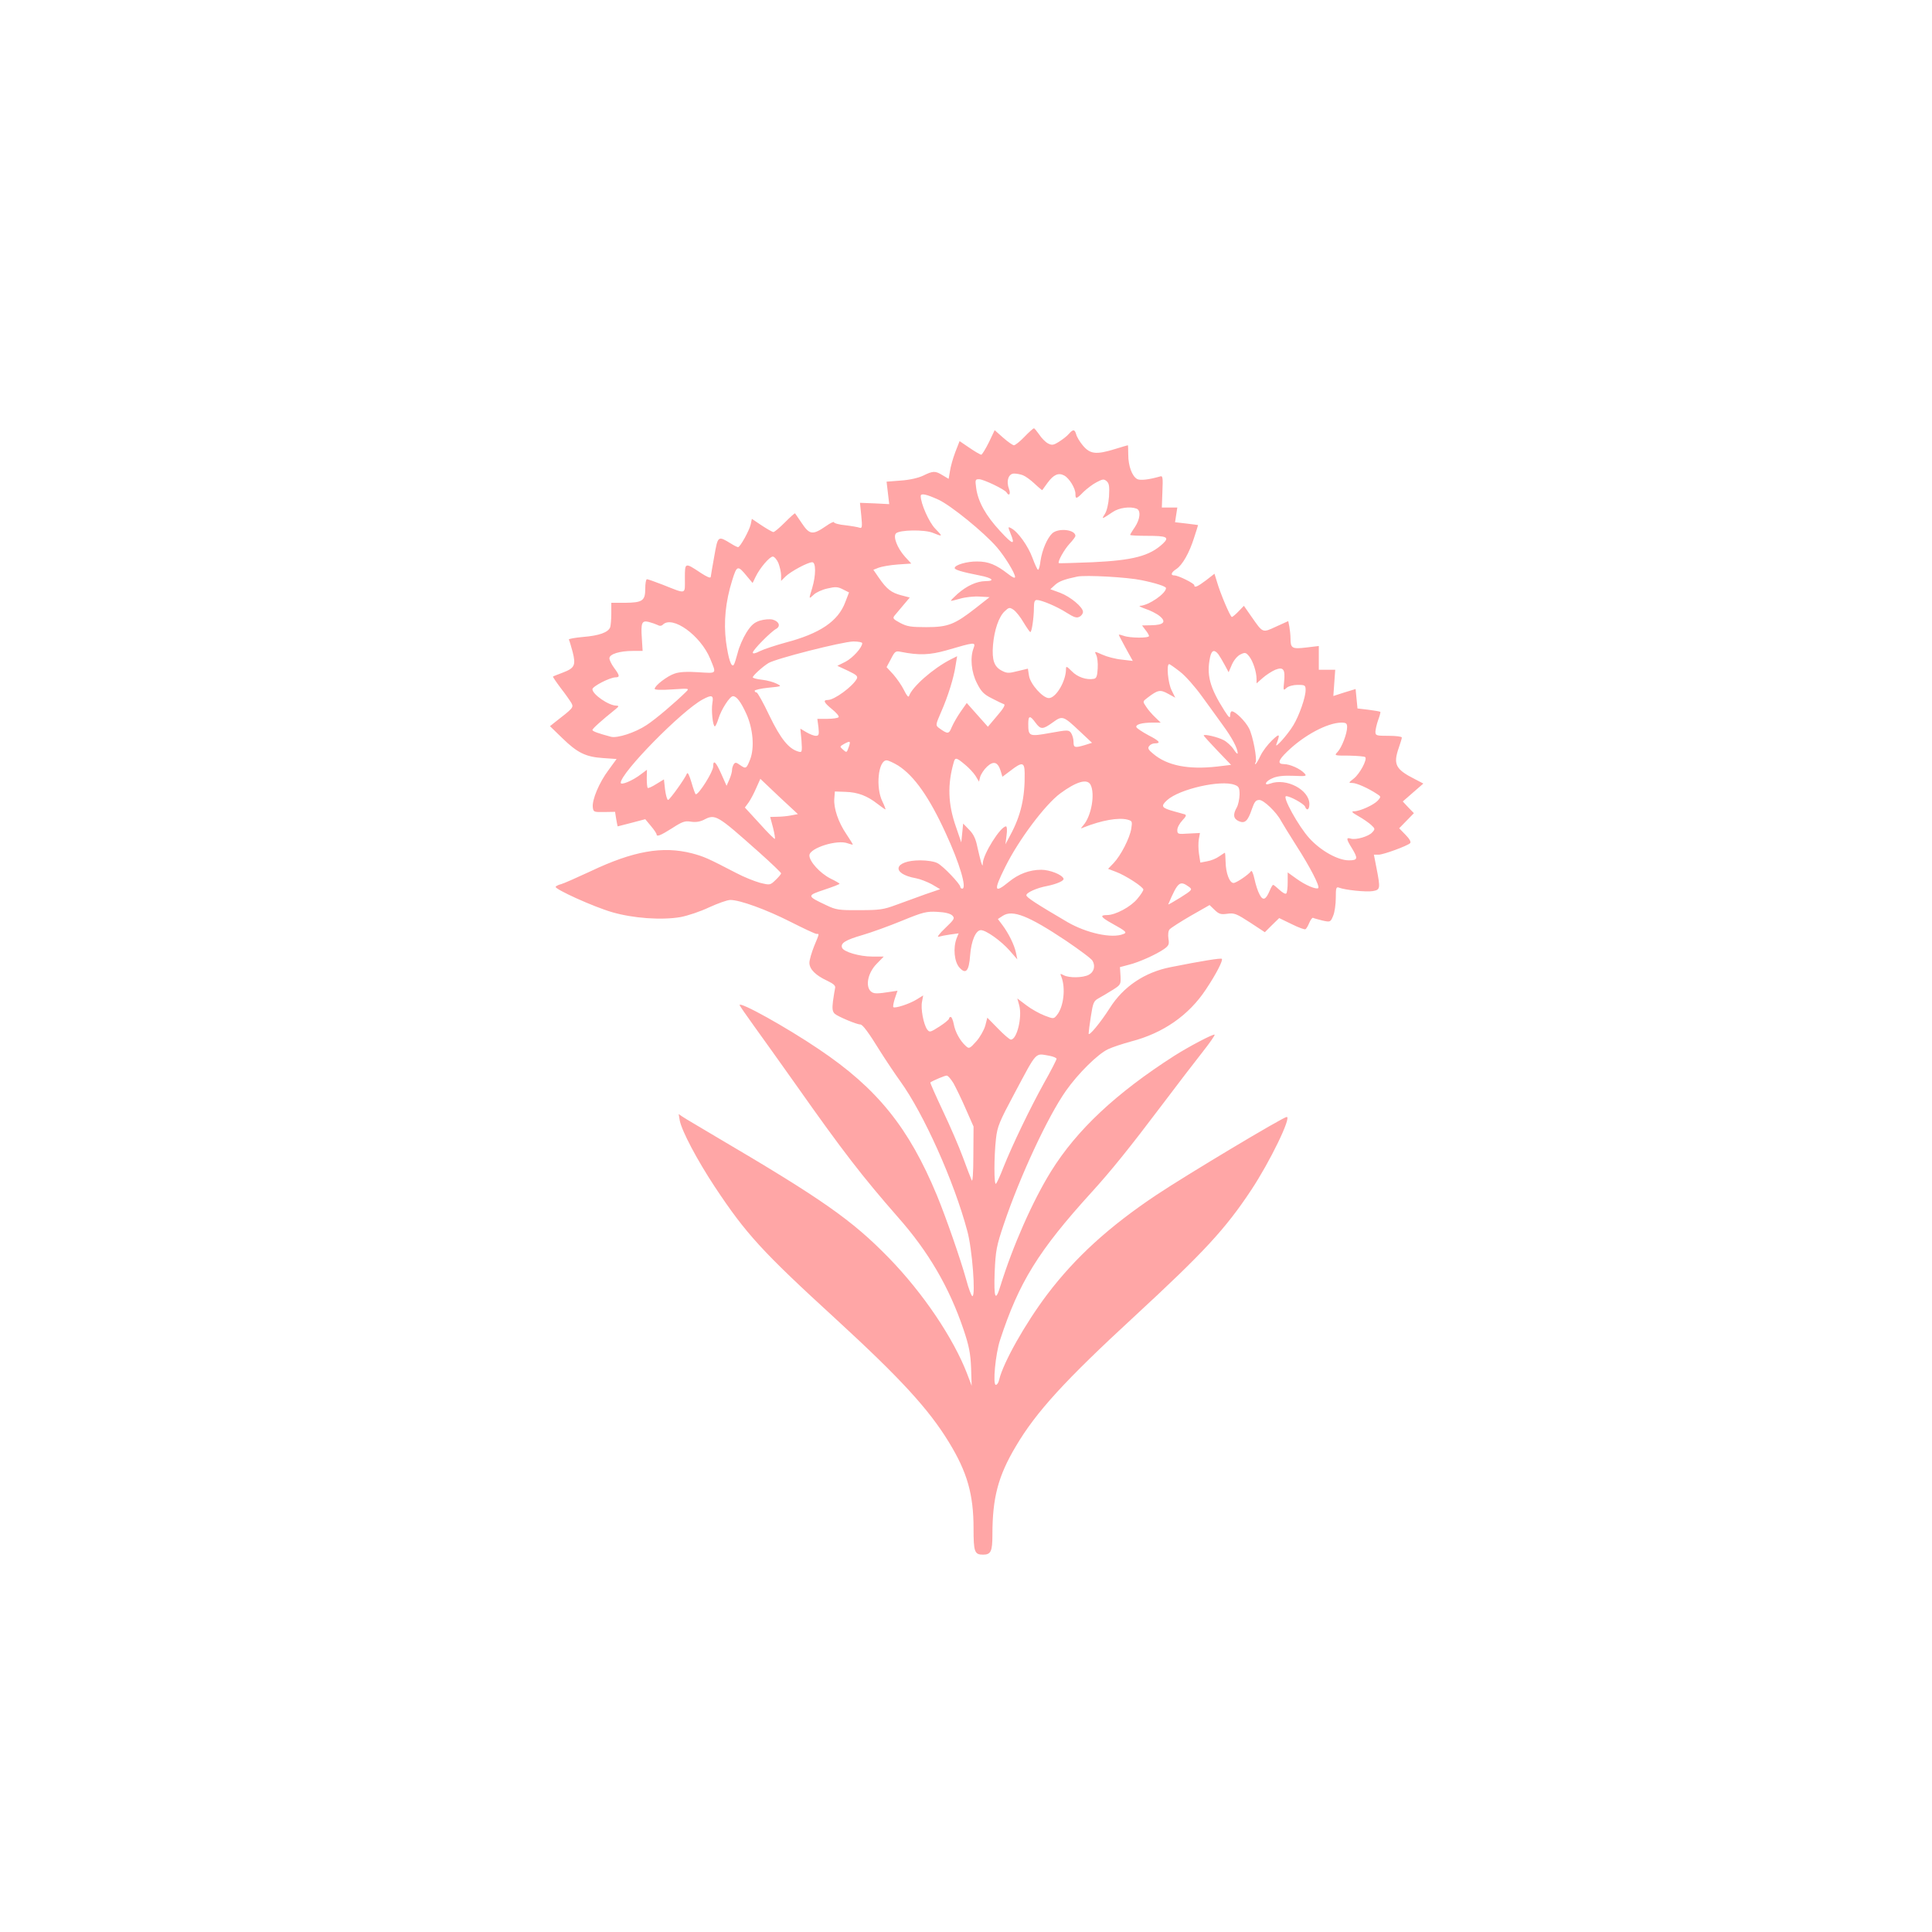 <?xml version="1.0" standalone="no"?>
<!DOCTYPE svg PUBLIC "-//W3C//DTD SVG 20010904//EN"
 "http://www.w3.org/TR/2001/REC-SVG-20010904/DTD/svg10.dtd">
<svg version="1.0" xmlns="http://www.w3.org/2000/svg"
 width="1024pt" height="1024pt" viewBox="0 0 1024 1024"
 preserveAspectRatio="xMidYMid meet">

<g transform="translate(0,1024) scale(0.1,-0.1)"
fill="#ffa6a6" stroke="none">
<path d="M5430 7925 c-24 -25 -49 -45 -56 -45 -6 0 -32 18 -57 40 l-45 40 -31
-65 c-18 -36 -36 -65 -40 -65 -5 0 -33 16 -62 36 l-53 36 -23 -59 c-12 -32
-25 -77 -28 -100 l-7 -41 -32 19 c-39 24 -50 24 -103 -2 -25 -12 -72 -23 -118
-26 l-76 -6 7 -59 7 -60 -78 4 -77 3 7 -69 c6 -59 4 -68 -9 -63 -8 3 -42 9
-75 13 -34 3 -61 11 -61 16 0 5 -19 -4 -43 -21 -70 -48 -86 -46 -128 17 -18
26 -33 49 -35 51 -2 2 -26 -20 -54 -48 -28 -28 -55 -51 -61 -51 -5 0 -33 16
-62 35 l-52 35 -6 -29 c-7 -32 -56 -121 -67 -121 -4 0 -21 8 -38 19 -69 42
-69 42 -88 -66 -10 -54 -18 -104 -19 -111 -1 -8 -20 0 -52 21 -86 57 -85 57
-85 -29 0 -87 11 -84 -118 -33 -41 16 -78 29 -83 29 -5 0 -9 -22 -9 -49 0 -65
-14 -75 -106 -76 l-74 0 0 -57 c0 -31 -3 -64 -6 -73 -11 -27 -58 -44 -143 -51
-44 -4 -78 -10 -76 -14 3 -4 11 -33 20 -65 18 -71 11 -86 -52 -110 -26 -10
-50 -19 -52 -21 -2 -1 17 -29 41 -61 25 -32 50 -68 57 -80 12 -23 9 -26 -89
-102 l-25 -20 65 -63 c80 -78 124 -100 217 -106 l71 -5 -43 -59 c-49 -65 -88
-158 -83 -197 3 -25 6 -26 61 -25 l57 1 6 -38 c4 -22 7 -39 8 -39 0 0 34 9 74
19 l72 19 30 -36 c17 -20 30 -40 30 -44 0 -15 20 -7 82 32 54 35 68 40 99 35
25 -4 47 -1 68 9 63 33 69 29 295 -172 64 -57 116 -107 116 -111 0 -4 -13 -20
-29 -35 -29 -28 -30 -28 -83 -15 -29 8 -87 31 -128 53 -150 78 -169 86 -232
103 -156 40 -311 13 -540 -96 -71 -33 -139 -63 -153 -67 -14 -3 -27 -10 -30
-14 -7 -12 202 -107 300 -135 110 -32 260 -43 361 -26 38 7 107 30 153 52 46
21 96 39 112 39 51 0 191 -51 319 -116 69 -35 131 -64 138 -64 15 0 16 5 -13
-65 -13 -33 -25 -73 -25 -88 0 -34 33 -67 96 -96 33 -16 44 -26 40 -39 -2 -9
-7 -40 -11 -68 -5 -40 -3 -55 9 -67 15 -14 116 -57 136 -57 12 0 43 -41 107
-145 31 -49 78 -119 104 -155 125 -173 286 -532 356 -795 26 -94 45 -345 27
-345 -5 0 -20 39 -33 88 -29 105 -106 327 -155 446 -149 359 -316 567 -626
775 -173 117 -420 254 -420 234 0 -3 35 -54 77 -112 42 -58 142 -198 222 -311
248 -352 351 -485 540 -701 163 -184 273 -374 348 -596 29 -86 37 -127 40
-203 l3 -95 -23 61 c-73 191 -235 431 -416 617 -196 201 -353 311 -916 642
-82 49 -161 95 -174 104 l-24 16 6 -35 c12 -57 91 -207 186 -351 165 -249 251
-343 641 -700 342 -314 493 -478 600 -654 96 -157 130 -275 130 -455 0 -125 5
-140 50 -140 42 0 50 17 50 105 0 196 30 311 124 469 108 183 260 349 631 691
366 338 480 461 617 668 100 151 214 387 188 387 -18 0 -531 -307 -690 -413
-252 -168 -431 -332 -579 -527 -117 -155 -233 -361 -255 -452 -3 -16 -11 -28
-18 -28 -17 0 -2 164 23 239 100 305 203 472 484 781 102 112 200 233 375 465
79 105 175 230 213 278 38 48 67 90 65 93 -6 6 -137 -63 -214 -112 -309 -198
-517 -393 -653 -612 -98 -158 -203 -396 -269 -609 -26 -86 -35 -64 -30 75 5
115 10 139 48 252 85 253 234 573 330 709 65 92 168 194 223 220 23 11 78 29
122 41 170 44 307 139 398 278 54 81 90 152 83 160 -5 5 -106 -11 -271 -44
-138 -27 -251 -103 -323 -217 -49 -77 -112 -153 -112 -135 0 7 5 49 12 92 11
71 15 81 41 95 16 9 49 28 74 44 43 27 44 29 42 74 l-3 47 45 12 c55 13 149
56 189 84 25 18 28 25 23 55 -3 21 -1 41 6 49 7 8 57 40 112 72 l100 57 27
-26 c23 -22 33 -25 68 -20 36 5 48 0 119 -46 l79 -52 38 38 38 37 66 -32 c36
-18 69 -30 73 -27 5 2 14 18 21 35 7 16 16 28 20 25 3 -2 26 -8 49 -14 42 -9
43 -9 57 25 8 18 14 61 14 95 0 54 2 60 18 54 30 -12 143 -24 178 -18 40 7 41
13 20 121 l-14 72 25 0 c25 0 151 46 167 61 6 6 -3 23 -24 44 l-34 35 39 40
39 40 -30 31 -29 31 55 48 54 47 -44 23 c-105 53 -117 79 -85 170 8 23 15 46
15 51 0 5 -31 9 -70 9 -66 0 -70 1 -70 23 1 12 7 40 15 62 8 21 13 41 11 42
-2 2 -30 7 -62 11 l-59 7 -5 51 -5 52 -59 -18 -59 -19 5 70 5 69 -43 0 -44 0
0 63 0 63 -67 -8 c-75 -9 -83 -4 -83 48 0 17 -3 45 -6 62 l-6 30 -64 -29 c-74
-34 -69 -36 -132 54 l-39 56 -28 -29 c-16 -17 -32 -30 -36 -30 -8 0 -61 124
-79 187 l-13 42 -45 -35 c-45 -34 -62 -41 -62 -26 0 10 -85 52 -105 52 -23 0
-18 16 10 34 32 21 69 86 94 166 12 36 21 66 21 67 0 0 -27 4 -61 8 l-61 7 6
39 6 39 -41 0 -41 0 3 85 c3 72 2 84 -11 80 -59 -17 -106 -23 -123 -14 -27 15
-47 70 -47 129 0 27 -1 50 -2 50 -2 0 -32 -9 -68 -20 -100 -31 -132 -27 -170
18 -17 20 -33 47 -36 60 -8 27 -16 28 -39 2 -10 -12 -34 -30 -53 -42 -29 -18
-37 -19 -58 -8 -13 7 -34 28 -46 47 -13 18 -25 33 -28 33 -3 0 -26 -20 -50
-45z m-8 -204 c13 -5 41 -25 62 -45 21 -20 40 -35 40 -34 1 2 14 20 29 40 31
42 57 54 87 38 27 -14 60 -68 60 -97 0 -30 5 -29 43 10 18 17 49 41 69 51 32
17 39 18 53 6 14 -12 16 -27 13 -82 -3 -40 -12 -78 -23 -94 -18 -28 -16 -27
44 13 33 22 91 30 125 17 24 -9 19 -56 -9 -98 -14 -20 -25 -39 -25 -41 0 -3
39 -5 88 -5 108 0 122 -7 85 -42 -70 -65 -158 -88 -373 -98 -96 -4 -176 -6
-178 -5 -8 7 29 73 57 103 17 18 31 37 31 41 0 34 -88 44 -122 15 -27 -25 -54
-87 -63 -146 -3 -27 -9 -48 -13 -48 -4 0 -17 29 -30 64 -23 62 -76 137 -112
156 -18 10 -18 8 -5 -25 28 -67 14 -64 -54 10 -76 82 -117 155 -127 228 -6 44
-5 47 15 47 24 0 136 -54 146 -70 13 -22 23 -9 13 18 -16 42 -3 82 27 82 13 0
34 -4 47 -9z m-449 -129 c66 -30 242 -173 311 -253 42 -49 96 -137 96 -157 0
-9 -14 -2 -37 16 -63 49 -104 66 -163 66 -54 1 -120 -18 -120 -35 0 -9 40 -21
132 -39 68 -13 85 -30 31 -30 -47 -1 -99 -25 -147 -67 -20 -18 -36 -34 -36
-37 0 -2 22 3 49 11 27 8 73 13 103 11 l53 -3 -75 -59 c-110 -86 -146 -100
-260 -100 -80 0 -102 3 -138 22 -39 21 -42 25 -30 40 8 9 29 35 47 56 l33 39
-46 12 c-52 14 -76 32 -118 93 l-29 42 28 11 c15 6 61 14 100 17 l73 5 -34 37
c-40 45 -64 106 -47 123 19 19 151 21 195 3 54 -22 55 -21 12 23 -32 33 -76
132 -76 172 0 16 29 10 93 -19z m-847 -337 c7 -19 14 -48 14 -64 l0 -30 24 24
c27 26 117 75 141 75 20 0 20 -69 0 -136 -19 -62 -19 -61 8 -36 12 12 45 27
73 33 43 10 55 9 82 -5 l32 -16 -20 -52 c-38 -101 -134 -166 -317 -214 -54
-15 -115 -35 -135 -45 -25 -13 -38 -15 -38 -8 0 14 96 111 124 126 25 14 15
40 -19 49 -15 4 -45 1 -66 -5 -31 -10 -47 -23 -73 -64 -18 -29 -39 -77 -46
-107 -8 -30 -17 -59 -21 -64 -13 -15 -28 30 -41 123 -13 105 -3 211 33 326 25
80 29 81 81 17 l27 -32 16 33 c22 46 74 107 91 107 8 0 22 -16 30 -35z m1924
-90 c74 -15 130 -33 130 -42 0 -29 -92 -92 -137 -94 -10 0 3 -7 28 -16 25 -8
59 -25 75 -38 38 -31 22 -48 -45 -49 l-48 -1 18 -24 c11 -13 19 -28 19 -32 0
-12 -103 -11 -134 1 -14 5 -26 8 -26 5 0 -2 17 -34 37 -71 l37 -67 -59 7 c-32
3 -78 15 -102 26 -43 19 -43 19 -33 -1 6 -11 10 -43 8 -72 -2 -41 -7 -53 -21
-55 -38 -7 -86 9 -116 40 -27 27 -31 29 -31 12 0 -64 -53 -154 -91 -154 -32 0
-98 74 -105 118 l-6 38 -54 -13 c-47 -12 -57 -12 -84 2 -41 21 -53 56 -47 135
7 82 31 151 62 180 22 21 26 22 47 8 13 -9 37 -39 53 -67 17 -28 33 -51 36
-51 8 0 19 79 19 131 0 28 4 39 15 39 25 0 108 -35 159 -68 38 -24 53 -29 67
-21 11 5 19 17 19 26 0 25 -66 80 -121 101 l-52 19 24 22 c21 20 52 31 119 45
45 9 264 -3 340 -19z m-2566 -237 c12 -7 22 -6 29 1 51 51 200 -57 251 -180
34 -83 38 -78 -62 -72 -58 4 -101 2 -126 -7 -38 -12 -106 -64 -106 -81 0 -6
37 -7 93 -3 92 6 92 6 72 -14 -56 -55 -160 -144 -208 -175 -60 -40 -156 -71
-189 -62 -67 18 -98 29 -98 36 0 7 49 51 120 108 21 17 22 20 7 21 -41 0 -127
60 -127 87 0 15 93 63 123 63 23 0 22 10 -8 50 -14 19 -25 42 -25 51 0 22 54
39 125 39 l51 0 -4 65 c-6 84 0 97 35 89 16 -4 36 -11 47 -16z m1086 -97 c0
-23 -50 -78 -88 -98 l-44 -22 56 -26 c46 -22 54 -29 47 -43 -22 -41 -119 -112
-153 -112 -28 0 -21 -14 22 -49 22 -18 38 -36 35 -42 -4 -5 -30 -9 -59 -9
l-54 0 6 -45 c4 -39 2 -45 -14 -45 -11 0 -33 9 -50 19 l-32 19 6 -63 c4 -60 3
-64 -15 -59 -52 14 -95 67 -155 191 -32 68 -63 123 -68 123 -6 0 -10 4 -10 9
0 4 33 12 73 16 71 7 72 7 44 21 -15 8 -50 18 -77 21 -28 3 -50 9 -50 13 0 9
49 54 82 75 38 24 393 114 451 115 26 0 47 -4 47 -9z m590 -27 c-19 -49 -12
-127 18 -185 22 -44 36 -59 78 -80 28 -15 58 -29 65 -31 9 -3 -2 -23 -36 -62
l-49 -58 -56 63 -56 63 -33 -47 c-18 -26 -39 -63 -47 -82 -15 -37 -21 -37 -68
-3 -18 14 -17 17 12 84 37 84 68 184 77 248 l8 48 -34 -17 c-94 -48 -205 -146
-221 -194 -3 -9 -13 3 -26 30 -12 25 -38 62 -57 84 l-36 39 23 43 c21 41 25
44 53 38 96 -19 152 -17 241 8 154 45 156 45 144 11z m1297 -31 c7 -10 23 -36
34 -57 l21 -39 18 42 c11 24 30 46 46 53 23 11 28 10 45 -11 20 -25 39 -82 39
-120 l0 -23 33 29 c18 16 48 35 66 43 43 17 54 3 47 -64 -5 -46 -4 -48 13 -32
10 9 35 16 59 16 39 0 42 -2 42 -28 0 -38 -34 -135 -65 -186 -30 -50 -101
-129 -90 -101 21 57 18 60 -23 21 -23 -22 -51 -59 -62 -83 -11 -24 -23 -43
-26 -43 -3 0 -3 4 1 9 9 16 -14 141 -35 181 -19 37 -72 90 -91 90 -5 0 -9 -10
-9 -22 0 -17 -7 -11 -30 25 -79 124 -96 191 -76 285 8 36 22 41 43 15z m-203
-93 c28 -21 80 -80 116 -130 36 -49 87 -120 113 -156 47 -64 77 -121 77 -146
0 -7 -10 2 -21 20 -12 18 -36 40 -53 49 -32 17 -106 34 -106 25 0 -3 33 -39
73 -81 l72 -75 -75 -9 c-152 -17 -264 5 -338 68 -26 21 -30 30 -21 41 6 8 19
14 29 14 36 0 26 13 -33 43 -33 18 -62 37 -64 43 -5 14 29 24 86 24 l43 0 -29
28 c-16 15 -38 40 -48 56 -19 28 -19 28 6 47 56 43 68 45 110 22 l38 -21 -19
39 c-19 36 -29 139 -13 139 3 0 29 -18 57 -40z m-2478 -165 c-7 -38 2 -125 13
-125 3 0 12 18 19 41 15 49 60 119 77 119 19 0 42 -30 71 -94 35 -78 44 -178
20 -241 -20 -50 -22 -52 -55 -29 -19 14 -25 14 -32 3 -5 -8 -9 -21 -9 -30 0
-9 -6 -32 -14 -50 l-15 -34 -28 63 c-29 65 -43 78 -43 39 0 -27 -75 -147 -92
-147 -3 0 -13 28 -23 63 -11 37 -20 56 -24 47 -11 -28 -92 -140 -100 -140 -5
0 -12 25 -16 55 l-6 54 -41 -25 c-22 -14 -42 -23 -45 -20 -3 3 -5 26 -5 51 l1
45 -32 -24 c-44 -34 -107 -60 -107 -45 0 53 325 384 435 442 48 26 58 22 51
-18z m1712 -105 c28 -38 39 -37 92 1 51 37 55 36 143 -47 l65 -61 -38 -12
c-54 -16 -60 -14 -60 17 0 16 -6 36 -13 47 -13 17 -17 17 -112 0 -110 -20
-115 -18 -115 48 0 45 9 47 38 7z m1652 -24 c0 -34 -28 -107 -50 -131 -19 -20
-19 -20 60 -20 44 -1 82 -4 86 -8 12 -12 -28 -87 -60 -113 -29 -23 -30 -24 -8
-24 22 0 83 -27 130 -58 22 -14 22 -15 5 -35 -21 -23 -95 -57 -126 -57 -17 0
-11 -7 23 -26 25 -14 55 -35 67 -46 22 -20 22 -23 6 -40 -20 -22 -87 -41 -113
-33 -26 8 -25 -2 5 -50 34 -56 32 -65 -16 -65 -58 0 -149 51 -209 117 -57 62
-146 223 -123 223 22 0 93 -40 100 -55 9 -25 23 -17 23 13 0 76 -122 140 -207
109 -39 -14 -26 13 13 29 25 11 61 14 110 12 68 -3 72 -2 57 14 -21 23 -76 48
-107 48 -37 0 -32 20 17 67 90 87 211 151 285 153 27 0 32 -4 32 -24z m-2642
-107 c-10 -29 -11 -29 -29 -13 -19 17 -19 17 3 30 35 19 38 17 26 -17z m616
-91 c21 -17 47 -45 57 -61 l18 -30 6 25 c4 14 20 39 36 54 35 33 58 26 73 -23
l9 -30 44 33 c61 47 73 45 74 -13 2 -130 -20 -226 -77 -331 l-25 -47 6 48 c4
27 2 47 -3 47 -29 0 -120 -145 -123 -195 0 -17 -2 -16 -9 5 -4 14 -13 51 -20
82 -8 41 -20 67 -43 90 l-32 33 -5 -50 -5 -50 -28 82 c-43 122 -46 226 -11
346 7 23 14 22 58 -15z m-353 -6 c85 -55 164 -167 251 -357 75 -162 114 -295
88 -295 -5 0 -10 4 -10 9 0 15 -91 111 -121 126 -16 9 -55 15 -91 15 -141 0
-158 -71 -23 -95 22 -4 60 -19 84 -32 l44 -26 -79 -27 c-43 -16 -113 -41 -154
-56 -67 -25 -88 -28 -195 -28 -109 -1 -125 2 -175 26 -104 49 -105 51 -12 82
45 15 82 29 82 32 0 2 -22 15 -49 28 -55 28 -111 90 -111 122 0 39 148 86 204
64 14 -5 26 -8 26 -6 0 2 -15 27 -34 55 -43 63 -68 138 -64 188 l3 38 56 -2
c66 -2 115 -21 169 -63 21 -16 40 -30 43 -30 2 0 -5 19 -16 42 -37 74 -22 218
22 218 10 0 37 -13 62 -28z m-569 -264 c-20 -4 -53 -7 -74 -7 l-36 -1 15 -56
c8 -31 12 -58 10 -60 -2 -3 -39 34 -81 81 l-78 85 20 27 c11 16 29 50 40 76
l22 49 99 -94 100 -93 -37 -7z m1588 163 c25 -48 5 -166 -38 -215 -16 -19 -16
-19 3 -11 93 37 182 53 230 41 26 -7 27 -9 21 -48 -8 -50 -55 -142 -94 -183
l-29 -30 42 -16 c51 -19 145 -80 145 -94 0 -6 -14 -28 -32 -49 -34 -42 -116
-86 -160 -86 -41 0 -34 -11 25 -44 76 -42 83 -49 60 -57 -60 -24 -193 5 -294
63 -169 99 -219 132 -219 143 0 14 55 39 110 49 53 11 91 28 87 39 -7 21 -73
47 -118 47 -62 0 -121 -22 -173 -65 -77 -63 -81 -46 -18 80 71 144 212 331
292 390 86 63 142 79 160 46z m764 -1 c22 -8 26 -15 26 -52 -1 -24 -7 -54 -15
-68 -21 -37 -18 -59 10 -72 33 -15 49 0 70 63 14 40 21 49 40 49 23 0 91 -65
115 -111 7 -13 44 -73 82 -133 72 -112 124 -213 115 -223 -10 -9 -68 15 -116
50 l-46 33 0 -52 c0 -29 -3 -56 -8 -60 -4 -4 -20 5 -35 19 -16 15 -31 27 -34
27 -3 0 -11 -13 -18 -30 -21 -50 -36 -56 -54 -21 -9 16 -21 53 -27 82 -6 28
-14 47 -18 42 -12 -18 -78 -63 -93 -63 -21 0 -41 52 -42 111 -1 27 -2 49 -4
49 -2 0 -15 -9 -30 -19 -15 -11 -44 -23 -64 -26 l-36 -7 -7 46 c-4 25 -4 61
-1 78 l6 33 -60 -3 c-57 -4 -60 -3 -60 19 0 13 12 35 27 51 19 20 23 28 12 32
-8 2 -32 9 -54 15 -69 19 -75 27 -39 60 65 59 285 109 358 81z m-240 -542 c17
-13 13 -17 -49 -56 -37 -23 -65 -39 -63 -35 52 121 61 128 112 91z m-1257
-150 c15 -15 12 -20 -38 -68 -30 -28 -45 -49 -34 -45 10 3 39 9 62 12 l44 6
-11 -27 c-19 -51 -12 -122 14 -153 35 -40 52 -21 58 65 6 76 30 132 57 132 27
0 106 -56 152 -108 l41 -47 -7 35 c-9 42 -39 103 -72 147 l-24 32 26 17 c52
34 137 0 335 -132 72 -49 136 -96 141 -107 16 -28 7 -60 -21 -74 -31 -16 -104
-17 -132 -2 -19 10 -20 9 -13 -7 24 -60 13 -160 -23 -204 -17 -21 -18 -21 -65
-3 -26 10 -70 34 -96 54 l-49 37 10 -36 c17 -62 -12 -182 -44 -182 -7 0 -37
26 -68 58 l-57 58 -11 -43 c-7 -23 -28 -61 -48 -83 -35 -39 -38 -40 -56 -23
-29 26 -56 74 -63 116 -4 20 -11 37 -16 37 -5 0 -9 -4 -9 -9 0 -5 -23 -24 -51
-42 -49 -31 -52 -32 -65 -15 -19 27 -35 110 -27 147 l6 33 -34 -21 c-38 -24
-116 -49 -124 -41 -3 3 1 24 8 46 l14 41 -26 -4 c-88 -14 -101 -13 -117 2 -28
29 -13 98 32 144 l38 39 -60 0 c-68 0 -153 25 -161 47 -9 24 18 41 108 67 48
14 142 48 210 76 112 46 130 50 187 47 41 -2 68 -9 79 -19z m516 -744 c20 -4
37 -11 37 -16 0 -5 -30 -64 -68 -131 -74 -134 -166 -325 -214 -445 -16 -42
-34 -81 -39 -86 -11 -12 -11 143 0 240 7 63 19 91 96 235 125 234 109 216 188
203z m-509 -146 c13 -24 43 -85 65 -136 l41 -93 -1 -152 c0 -98 -4 -145 -9
-132 -5 11 -26 65 -46 120 -20 55 -68 166 -107 248 -38 81 -68 148 -66 150 15
10 76 36 86 36 7 1 23 -18 37 -41z"/>
</g>
</svg>

